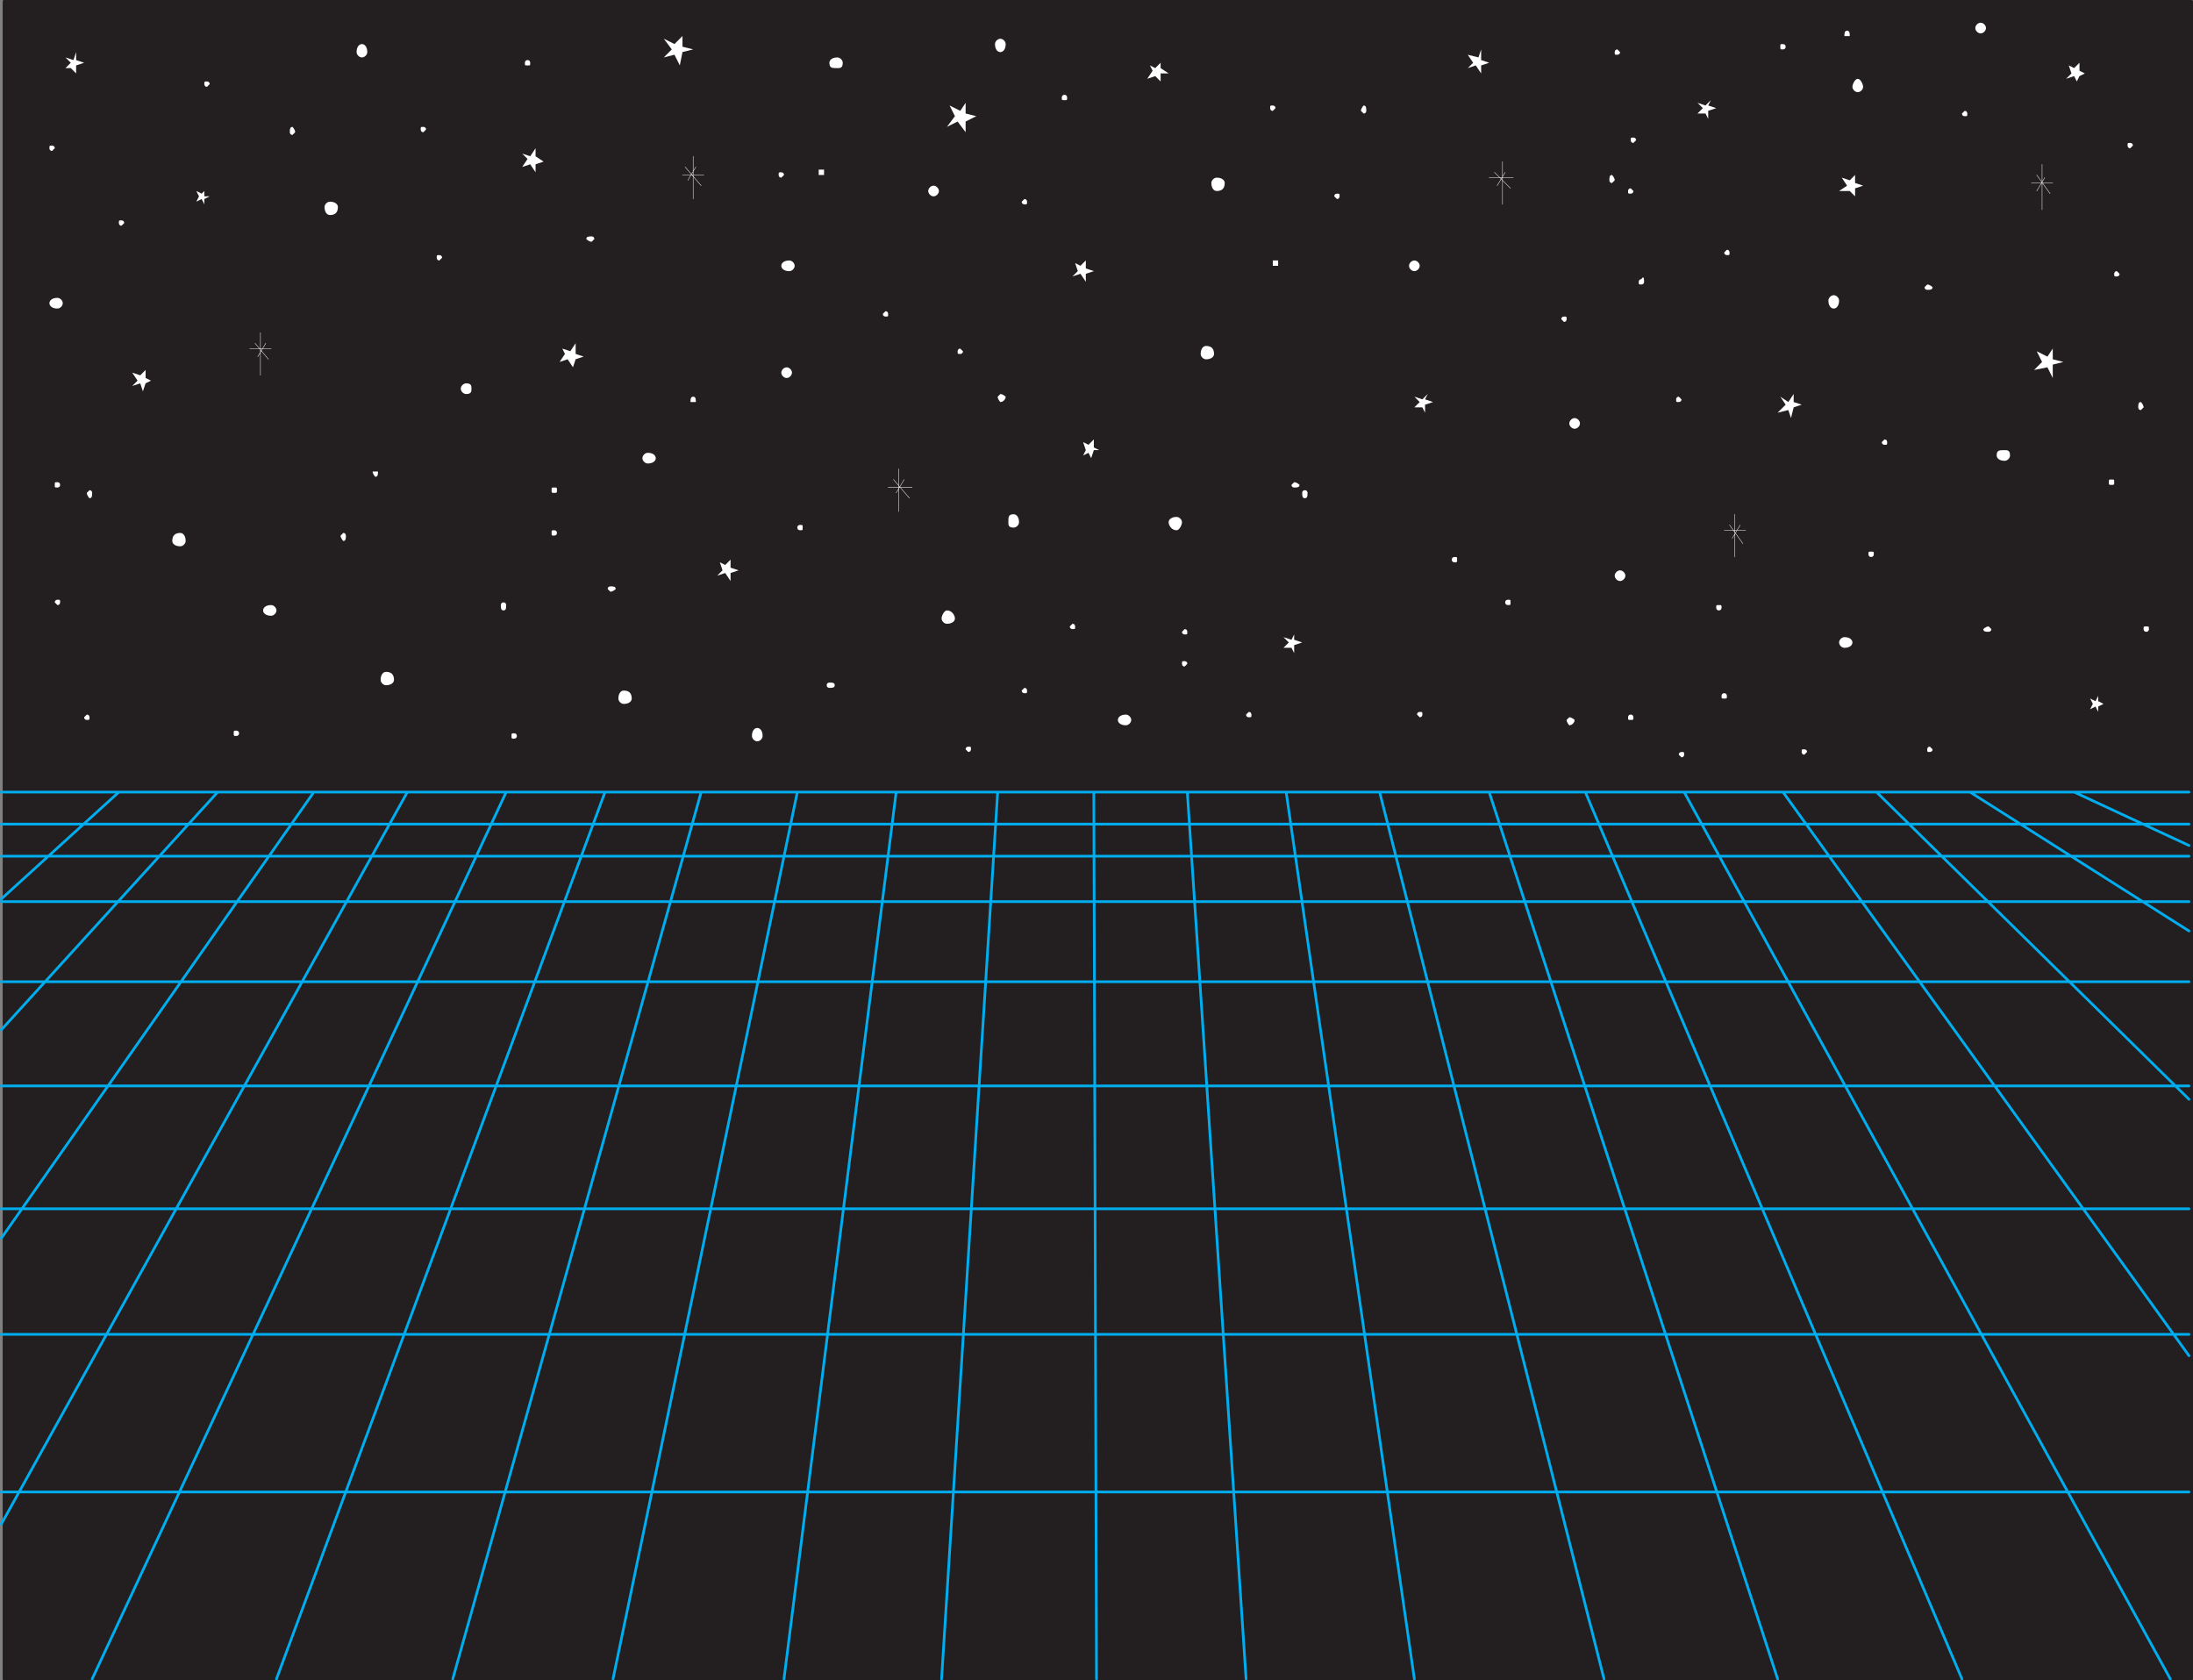 <svg xmlns="http://www.w3.org/2000/svg" width="615.75" height="471.75"><rect width="100%" height="100%" fill="#808080" stroke="none"/><path fill="#231f20" fill-rule="evenodd" d="M1.125 471.375v-471h614.25v471H1.125"/><path fill="none" stroke="#231f20" stroke-linecap="round" stroke-linejoin="round" stroke-miterlimit="10" stroke-width=".75" d="M1.125 471.375v-471h614.25v471zm0 0"/><path fill="none" stroke="#00adef" stroke-linecap="round" stroke-linejoin="round" stroke-miterlimit="10" stroke-width=".75" d="M.375 222.375h614.25M.375 275.625h614.25M.375 304.875h614.25M.375 374.625h614.25M.375 418.875h614.25M.375 240.375h614.25M.375 253.125h614.25M.375 231.375h614.25m-307.5-9 .75 249m25.5-249 16.5 249m11.25-249 36 249m-117-249-15.75 249m-12.75-249-31.5 249m3.75-249-51.75 249m215.25-249 63 249m-5.25-249 105.75 249m-78-249 136.5 249m-108.75-249 114 158.25m-87.75-158.25 87.75 86.25m-61.5-86.25 61.5 39m-32.25-39 32.25 15m-417.75-15-69.75 249m42.75-249-92.25 249m64.5-249-116.25 249m88.5-249-114 205.5m87.75-205.5L.375 347.625m60.75-125.25-60.75 66.75m33-66.75-33 30m417.75-30 81 249m-498.75-132h614.25"/><path fill="#fff" fill-rule="evenodd" d="m150.375 41.625-1.5 2.25-2.25-.75 1.5 1.5-1.5 2.25 2.25-.75 1.5 2.25v-2.25l2.25-.75-2.25-1.5v-2.25m156.75 81.75-1.5 1.5-1.5-.75.75 2.25-.75 1.5 1.5-.75.75 1.5.75-2.25h1.5l-1.5-.75v-2.25m-249.75-69.75-.75.75-1.5-.75.75 1.5-.75 1.5 1.5-.75.75 1.5v-1.5l1.5-.75h-1.5v-1.5m147.75 103.5-1.5 1.5-1.5-.75.75 2.25-1.5 1.5 2.25-.75 1.5 2.25v-2.25l2.25-.75-2.25-.75v-2.25m66-128.25-1.5 2.25-3-1.5 1.5 3-2.25 3 3-1.5 2.25 3v-3l3-1.5-3-.75v-3m-230.25 75-1.5 1.5-2.25-.75 1.5 2.25-1.5 1.5 2.25-.75.75 2.25.75-2.25 1.5-.75-1.5-.75v-2.25m-19.5-89.25-.75 2.25-2.25-.75 1.5 1.5-1.5 1.5h1.5l1.5 1.5v-2.25l2.25-.75-2.25-.75v-2.25m304.5 3-1.5 1.5-1.5-.75.75 1.5-1.5 2.25 2.25-.75 1.5 1.5v-2.25h2.25l-2.25-1.5v-1.5m-134.25-7.5-2.25 2.25-3-1.5 2.25 3-2.25 2.25 3-.75 1.5 3 .75-3.75 3-.75-3-.75v-3m113.25 63-1.5 1.5-1.5-.75.75 2.25-1.5 1.5 2.25-.75 1.5 2.25v-2.25l2.25-.75-2.25-.75v-2.25m-143.25 23.25-1.5 2.25-2.25-.75.75 1.5-1.5 2.25 2.25-.75 1.5 2.25.75-2.25 2.25-.75-2.25-.75v-3"/><path fill="none" stroke="#fff" stroke-linecap="round" stroke-linejoin="round" stroke-miterlimit="10" stroke-width=".12" d="M73.125 93.375v12m-3-7.5h6m-1.5-1.5-2.25 3.75m-.75-3.75 3.75 4.5m119.25-57v12m-3-6.75h6m-2.25-2.25-2.25 3.75m-.75-3.75 4.5 5.25m55.5 79.5v12m-3-6.75h6.75m-2.25-2.25-2.25 3.75m-.75-3.75 4.5 5.25"/><path fill="#fff" fill-rule="evenodd" d="M231.375 48.375v-.75h-1.5v1.5h1.5v-.75m289.5.75-1.5 1.5-2.25-.75 1.5 2.25-2.25 1.5h3l1.5 1.5v-2.25l2.25-.75-2.25-.75v-2.25m-157.5 129-.75 1.5-2.25-.75 1.5 1.5-1.5 1.5h2.25l.75 1.5v-2.25l2.25-.75-2.25-.75v-1.5m213-80.25-1.5 2.25-3-1.5 1.5 3-2.25 2.25 3.75-.75 1.5 3v-3.75l3-.75-3-.75v-3m-160.5-84-.75 2.25-3-.75 1.5 2.25-1.5 1.5 2.25-.75 1.5 2.25v-2.25l2.25-.75-2.25-.75v-3m-15 96.75-1.5 1.5-2.25-.75 1.5 1.5-1.5 1.5h2.25l.75 1.5v-2.25l2.25-.75-2.25-.75.75-1.5m102.75 0-1.5 2.25-2.25-1.5 1.5 2.25-2.25 2.25 3-.75.75 2.25.75-3 2.25-.75-2.25-.75v-2.25m80.25-93-1.5 1.5-1.5-.75.75 2.25-1.5 1.5 2.25-.75.75 1.5.75-1.5 1.5-.75-1.5-.75v-2.25m-103.5 10.5-1.5 1.5-2.25-.75 1.5 1.5-1.5 1.5h2.25l.75 1.5v-2.25l2.25-.75-2.25-.75.75-1.5m108.75 167.25-.75 1.5-1.5-.75.75 1.5-.75 1.5 1.5-.75.75 1.5v-1.5l1.5-.75-1.5-.75v-1.5"/><path fill="none" stroke="#fff" stroke-linecap="round" stroke-linejoin="round" stroke-miterlimit="10" stroke-width=".12" d="M421.875 45.375v12m-3.75-7.5h6.75m-2.25-1.5-2.25 3.75m-.75-3.75 4.5 4.5m149.25-6.75v12.75m-3-7.5h6m-2.25-1.5-2.25 3.75m0-4.5 3.75 5.25m-88.5 90v12m-3-7.5h6m-1.5-1.5-2.25 3.75m-.75-3.75 3.75 5.25"/><path fill="#fff" fill-rule="evenodd" d="M358.875 73.875v-.75h-1.5v1.5h1.5v-.75m-344.25-31.5.75-.75c0-.75-.75-.75-.75-.75-.75 0-.75 0-.75.75 0 0 0 .75.75.75m43.5-18 .75-.75c0-.75-.75-.75-.75-.75-.75 0-.75 0-.75.75 0 0 0 .75.75.75m24 13.5.75-.75c0-.75-.75-1.5-.75-1.5-.75 0-.75.75-.75 1.5 0 0 0 .75.75.75m-48 25.5.75-.75c0-.75-.75-.75-.75-.75-.75 0-.75 0-.75.75 0 0 0 .75.75.75m84.75-26.25.75-.75c0-.75-.75-.75-.75-.75-.75 0-.75 0-.75.75 0 0 0 .75.75.75m4.5 36 .75-.75c0-.75-.75-.75-.75-.75-.75 0-.75 0-.75.75 0 0 0 .75.75.75m42.75-5.25.75-.75c0-.75-.75-.75-.75-.75-.75 0-1.5 0-1.5.75 0 0 .75.75 1.5.75m-18-49.5c.75 0 .75 0 .75-.75 0 0 0-.75-.75-.75s-.75.75-.75.75c0 .75 0 .75.75.75m-42.75 115.5c.75 0 .75-.75.75-1.5h-1.5c0 .75.75 1.5.75 1.5m-9 18c.75 0 .75-.75.75-1.5 0 0 0-.75-.75-.75l-.75.75c0 .75.75 1.5.75 1.5m-71.25-12c.75 0 .75-.75.75-1.5 0 0 0-.75-.75-.75l-.75.75c0 .75.75 1.5.75 1.5m-9-3s.75 0 .75-.75-.75-.75-.75-.75c-.75 0-.75 0-.75.75s0 .75.75.75m139.5 1.5c.75 0 .75 0 .75-.75s0-.75-.75-.75-.75 0-.75.75 0 .75.75.75m15.75 27.75c.75 0 1.5-.75 1.5-.75 0-.75-.75-.75-1.5-.75 0 0-.75 0-.75.75l.75.75m23.25-53.25h.75c0-.75 0-1.5-.75-1.5s-.75.75-.75 1.5h.75m24.75-63 .75-.75c0-.75-.75-.75-.75-.75-.75 0-.75 0-.75.75 0 0 0 .75.75.75m29.25 39c.75 0 .75 0 .75-.75 0 0 0-.75-.75-.75l-.75.75c0 .75.75.75.75.75m21 10.5s.75 0 .75-.75l-.75-.75c-.75 0-.75.75-.75.75 0 .75 0 .75.75.75m11.25 13.5c.75 0 1.5-.75 1.5-1.5 0 0-.75-.75-1.5-.75l-.75.75c0 .75.75 1.5.75 1.5m6.75-55.5c.75 0 .75 0 .75-.75 0 0 0-.75-.75-.75l-.75.75c0 .75.75.75.75.75m11.25-29.25c.75 0 .75 0 .75-.75 0 0 0-.75-.75-.75s-.75.75-.75.75c0 .75 0 .75.75.75m-74.25 120.75c.75 0 .75 0 .75-.75s0-.75-.75-.75c0 0-.75 0-.75.75s.75.75.75.75m-69 1.5s.75 0 .75-.75-.75-.75-.75-.75c-.75 0-.75 0-.75.75s0 .75.75.75m201.75-119.25.75-.75c0-.75-.75-.75-.75-.75-.75 0-.75 0-.75.75 0 0 0 .75.75.75m25.5.75c.75 0 .75-.75.75-.75 0-.75 0-1.5-.75-1.5 0 0-.75.75-.75 1.5l.75.75m-7.5 24c.75 0 .75-.75.75-.75 0-.75 0-.75-.75-.75 0 0-.75 0-.75.75l.75.75m-12 81c.75 0 1.5 0 1.5-.75 0 0-.75-.75-1.5-.75l-.75.75c0 .75.75.75.75.75m3 3c.75 0 .75-.75.75-1.5 0 0 0-.75-.75-.75s-.75.75-.75.75c0 .75 0 1.5.75 1.5m72.75-49.5c.75 0 .75-.75.75-.75 0-.75 0-.75-.75-.75 0 0-.75 0-.75.75l.75.75m13.5-39 .75-.75c0-.75-.75-1.5-.75-1.5-.75 0-.75.75-.75 1.5 0 0 0 .75.75.75m1.5-36s.75 0 .75-.75l-.75-.75c-.75 0-.75.75-.75.75 0 .75 0 .75.75.75m4.5 24.75.75-.75c0-.75-.75-.75-.75-.75-.75 0-.75 0-.75.75 0 0 0 .75.75.75m-.75 14.25s.75 0 .75-.75l-.75-.75c-.75 0-.75.75-.75.75 0 .75 0 .75.75.75m3 25.5s.75 0 .75-.75c0-2.25-.75-.75-.75-.75-.75 0-.75.75-.75.75 0 .75 0 .75.75.75m10.5 33s.75 0 .75-.75l-.75-.75c-.75 0-.75.75-.75.75 0 .75 0 .75.75.75m-63 45c.75 0 .75 0 .75-.75s0-.75-.75-.75c0 0-.75 0-.75.75s.75.75.75.75m76.5-86.25c.75 0 .75 0 .75-.75 0 0 0-.75-.75-.75l-.75.75c0 .75.75.75.75.75m15.75-57.75s.75 0 .75-.75-.75-.75-.75-.75c-.75 0-.75 0-.75.75s0 .75.75.75m18-3.75h.75c0-.75 0-1.5-.75-1.5s-.75.75-.75 1.5h.75m33 22.5c.75 0 .75 0 .75-.75 0 0 0-.75-.75-.75l-.75.75c0 .75.75.75.75.75m-10.5 48.75c.75 0 1.5 0 1.5-.75 0 0-.75-.75-1.5-.75l-.75.75c0 .75.75.75.75.75m-12 43.5c.75 0 .75 0 .75-.75 0 0 0-.75-.75-.75l-.75.75c0 .75.75.75.75.75m-3.75 31.5c.75 0 .75-.75.75-.75 0-.75 0-.75-.75-.75s-.75 0-.75.75c0 0 0 .75.75.75m67.5-20.25c.75 0 .75 0 .75-.75s0-.75-.75-.75-.75 0-.75.75 0 .75.75.75m8.25-21 .75-.75c0-.75-.75-1.5-.75-1.5-.75 0-.75.75-.75 1.5 0 0 0 .75.75.75m-6.75-37.5s.75 0 .75-.75l-.75-.75c-.75 0-.75.75-.75.75 0 .75 0 .75.75.75m3.75-36 .75-.75c0-.75-.75-.75-.75-.75-.75 0-.75 0-.75.75 0 0 0 .75.75.75m4.5 135.75c.75 0 .75-.75.75-.75 0-.75 0-.75-.75-.75s-.75 0-.75.75c0 0 0 .75.75.75m-44.25 0s.75 0 .75-.75l-.75-.75c-.75 0-1.5.75-1.5.75 0 .75.75.75 1.5.75m-16.5 33.75s.75 0 .75-.75l-.75-.75c-.75 0-.75.75-.75.75 0 .75 0 .75.75.75m-59.25-39.75c.75 0 .75-.75.75-.75 0-.75 0-.75-.75-.75s-.75 0-.75.75c0 0 0 .75.75.75m1.5 24.75c.75 0 .75 0 .75-.75 0 0 0-.75-.75-.75s-.75.75-.75.75c0 .75 0 .75.75.75m22.5 15.75.75-.75c0-.75-.75-.75-.75-.75-.75 0-.75 0-.75.75 0 0 0 .75.75.75m-34.5.75c.75 0 .75-.75.75-.75 0-.75 0-.75-.75-.75 0 0-.75 0-.75.75l.75.75m-14.25-10.5c.75 0 .75 0 .75-.75 0 0 0-.75-.75-.75s-.75.75-.75.75c0 .75 0 .75.75.75m-17.25 1.5c.75 0 1.5-.75 1.5-1.5 0 0-.75-.75-1.5-.75l-.75.75c0 .75.75 1.5.75 1.5m-17.25-33.75c.75 0 .75 0 .75-.75s0-.75-.75-.75c0 0-.75 0-.75.75s.75.75.75.75m-24.75 31.5c.75 0 .75-.75.75-.75 0-.75 0-.75-.75-.75 0 0-.75 0-.75.75l.75.75m-48 0c.75 0 .75 0 .75-.75 0 0 0-.75-.75-.75l-.75.75c0 .75.75.75.75.75m-18-14.25.75-.75c0-.75-.75-.75-.75-.75-.75 0-.75 0-.75.75 0 0 0 .75.75.75m0-9c.75 0 .75 0 .75-.75 0 0 0-.75-.75-.75l-.75.75c0 .75.75.75.75.75m-31.5-1.5c.75 0 .75 0 .75-.75 0 0 0-.75-.75-.75l-.75.75c0 .75.75.75.75.75m-13.5 18c.75 0 .75 0 .75-.75 0 0 0-.75-.75-.75l-.75.75c0 .75.75.75.75.75m-15.75 16.5c.75 0 .75-.75.75-.75 0-.75 0-.75-.75-.75 0 0-.75 0-.75.75l.75.75m-39-18c.75 0 1.5 0 1.5-.75s-.75-.75-1.5-.75c0 0-.75 0-.75.75s.75.75.75.75m-91.5-21.75c.75 0 .75-.75.75-1.5 0 0 0-.75-.75-.75s-.75.75-.75.75c0 .75 0 1.5.75 1.5m3 36s.75 0 .75-.75-.75-.75-.75-.75c-.75 0-.75 0-.75.75s0 .75.75.75m-78-.75s.75 0 .75-.75-.75-.75-.75-.75c-.75 0-.75 0-.75.75s0 .75.75.75m-42-4.5c.75 0 .75 0 .75-.75 0 0 0-.75-.75-.75l-.75.75c0 .75.75.75.75.75m-8.25-32.25c.75 0 .75-.75.75-.75 0-.75 0-.75-.75-.75 0 0-.75 0-.75.75l.75.75m85.5-153.75c.75 0 1.5-.75 1.5-1.5 0-1.5-.75-2.25-1.5-2.25s-1.5.75-1.5 2.25c0 .75.75 1.5 1.5 1.5m-9 44.25c1.5 0 2.25-.75 2.25-2.25 0-.75-.75-1.5-2.25-1.5-.75 0-1.5.75-1.5 1.5 0 1.5.75 2.25 1.5 2.25m-76.5 26.25c.75 0 1.5-.75 1.5-1.5s-.75-1.5-1.5-1.5c-1.5 0-2.25.75-2.25 1.5s.75 1.5 2.25 1.5m34.5 66.75c.75 0 1.5-.75 1.5-1.5 0-1.5-.75-2.25-1.5-2.25-1.5 0-2.25.75-2.25 2.25 0 .75.75 1.5 2.25 1.5m25.5 19.5c.75 0 1.5-.75 1.5-1.5s-.75-1.5-1.5-1.5c-1.5 0-2.25.75-2.25 1.5s.75 1.5 2.25 1.5m32.25 19.5c1.5 0 2.25-.75 2.25-1.5 0-1.5-.75-2.25-2.25-2.25-.75 0-1.5.75-1.5 2.25 0 .75.75 1.5 1.5 1.5m112.5-86.25c.75 0 1.5-.75 1.5-1.5s-.75-1.5-1.5-1.5-1.5.75-1.5 1.5.75 1.5 1.5 1.5m.75-30c.75 0 1.5-.75 1.5-1.5s-.75-1.5-1.5-1.5c-1.5 0-2.25.75-2.25 1.5s.75 1.5 2.25 1.5m13.5-57c.75 0 1.5 0 1.5-1.5 0-.75-.75-1.5-1.5-1.5-1.5 0-2.25.75-2.25 1.5 0 1.5.75 1.5 2.25 1.5m-60 178.5c1.5 0 2.25-.75 2.25-1.5 0-1.5-.75-2.25-2.25-2.25-.75 0-1.5.75-1.5 2.25 0 .75.75 1.5 1.5 1.5m37.5 10.5c.75 0 1.5-.75 1.5-1.5 0-1.5-.75-2.25-1.5-2.25s-1.5.75-1.5 2.25c0 .75.75 1.5 1.5 1.5m-30.75-78c1.5 0 2.25-.75 2.25-1.5s-.75-1.5-2.25-1.5c-.75 0-1.5.75-1.5 1.5s.75 1.5 1.5 1.5m-51-19.5c1.5 0 1.5-.75 1.5-1.5s0-1.5-1.5-1.5c-.75 0-1.5.75-1.5 1.5s.75 1.5 1.5 1.5m135 64.5c1.5 0 2.25-.75 2.25-1.5s-.75-2.25-2.25-2.25c-.75 0-1.5 1.5-1.5 2.25s.75 1.5 1.5 1.5m18.75-27c.75 0 1.5-.75 1.5-1.5 0-1.5-.75-2.25-1.5-2.25-1.5 0-1.5.75-1.5 2.25 0 .75 0 1.5 1.5 1.5m45.75.75c.75 0 1.5-1.5 1.5-2.25s-.75-1.5-1.5-1.5c-1.5 0-2.25.75-2.25 1.5s.75 2.25 2.25 2.25m-14.25 54.75c.75 0 1.5-.75 1.5-1.5s-.75-1.5-1.5-1.5c-1.5 0-2.25.75-2.25 1.5s.75 1.5 2.25 1.5m25.5-150c1.5 0 2.25-.75 2.25-2.25 0-.75-.75-1.5-2.25-1.5-.75 0-1.5.75-1.5 1.5 0 1.5.75 2.25 1.5 2.25m-60.75-39c.75 0 1.5-.75 1.5-2.25 0-.75-.75-1.5-1.5-1.5s-1.5.75-1.5 1.5c0 1.5.75 2.25 1.5 2.25m-18.75 40.5c.75 0 1.5-.75 1.5-1.5s-.75-1.5-1.5-1.5-1.5.75-1.5 1.5.75 1.5 1.5 1.5m76.5 45.75c1.5 0 2.25-.75 2.25-1.5 0-1.5-.75-2.25-2.25-2.25-.75 0-1.5.75-1.5 2.25 0 .75.75 1.5 1.5 1.5m58.5-24.75c.75 0 1.5-.75 1.5-1.5s-.75-1.5-1.5-1.5-1.5.75-1.5 1.5.75 1.5 1.5 1.5m45 44.25c.75 0 1.5-.75 1.5-1.5s-.75-1.5-1.5-1.5-1.5.75-1.5 1.5.75 1.5 1.5 1.5m12.75 42.75c.75 0 1.5-.75 1.5-1.5s-.75-1.5-1.5-1.5-1.5.75-1.5 1.5.75 1.5 1.5 1.5m60-76.5c.75 0 1.5-.75 1.5-2.25 0-.75-.75-1.5-1.5-1.5s-1.5.75-1.5 1.5c0 1.5.75 2.25 1.5 2.25m3 95.25c1.5 0 2.25-.75 2.25-1.5s-.75-1.5-2.25-1.5c-.75 0-1.5.75-1.5 1.5s.75 1.5 1.5 1.5m45-52.5c.75 0 1.5-.75 1.5-1.5 0-1.5-.75-1.5-1.5-1.5-1.5 0-2.25 0-2.25 1.5 0 .75.75 1.5 2.25 1.5m-6.75-120c.75 0 1.5-.75 1.5-1.5s-.75-1.5-1.5-1.5-1.5.75-1.5 1.5.75 1.5 1.5 1.5m-34.5 16.5c.75 0 1.5-.75 1.5-1.5s-.75-2.25-1.5-2.25-1.5 1.5-1.5 2.25.75 1.5 1.5 1.5"/></svg>
